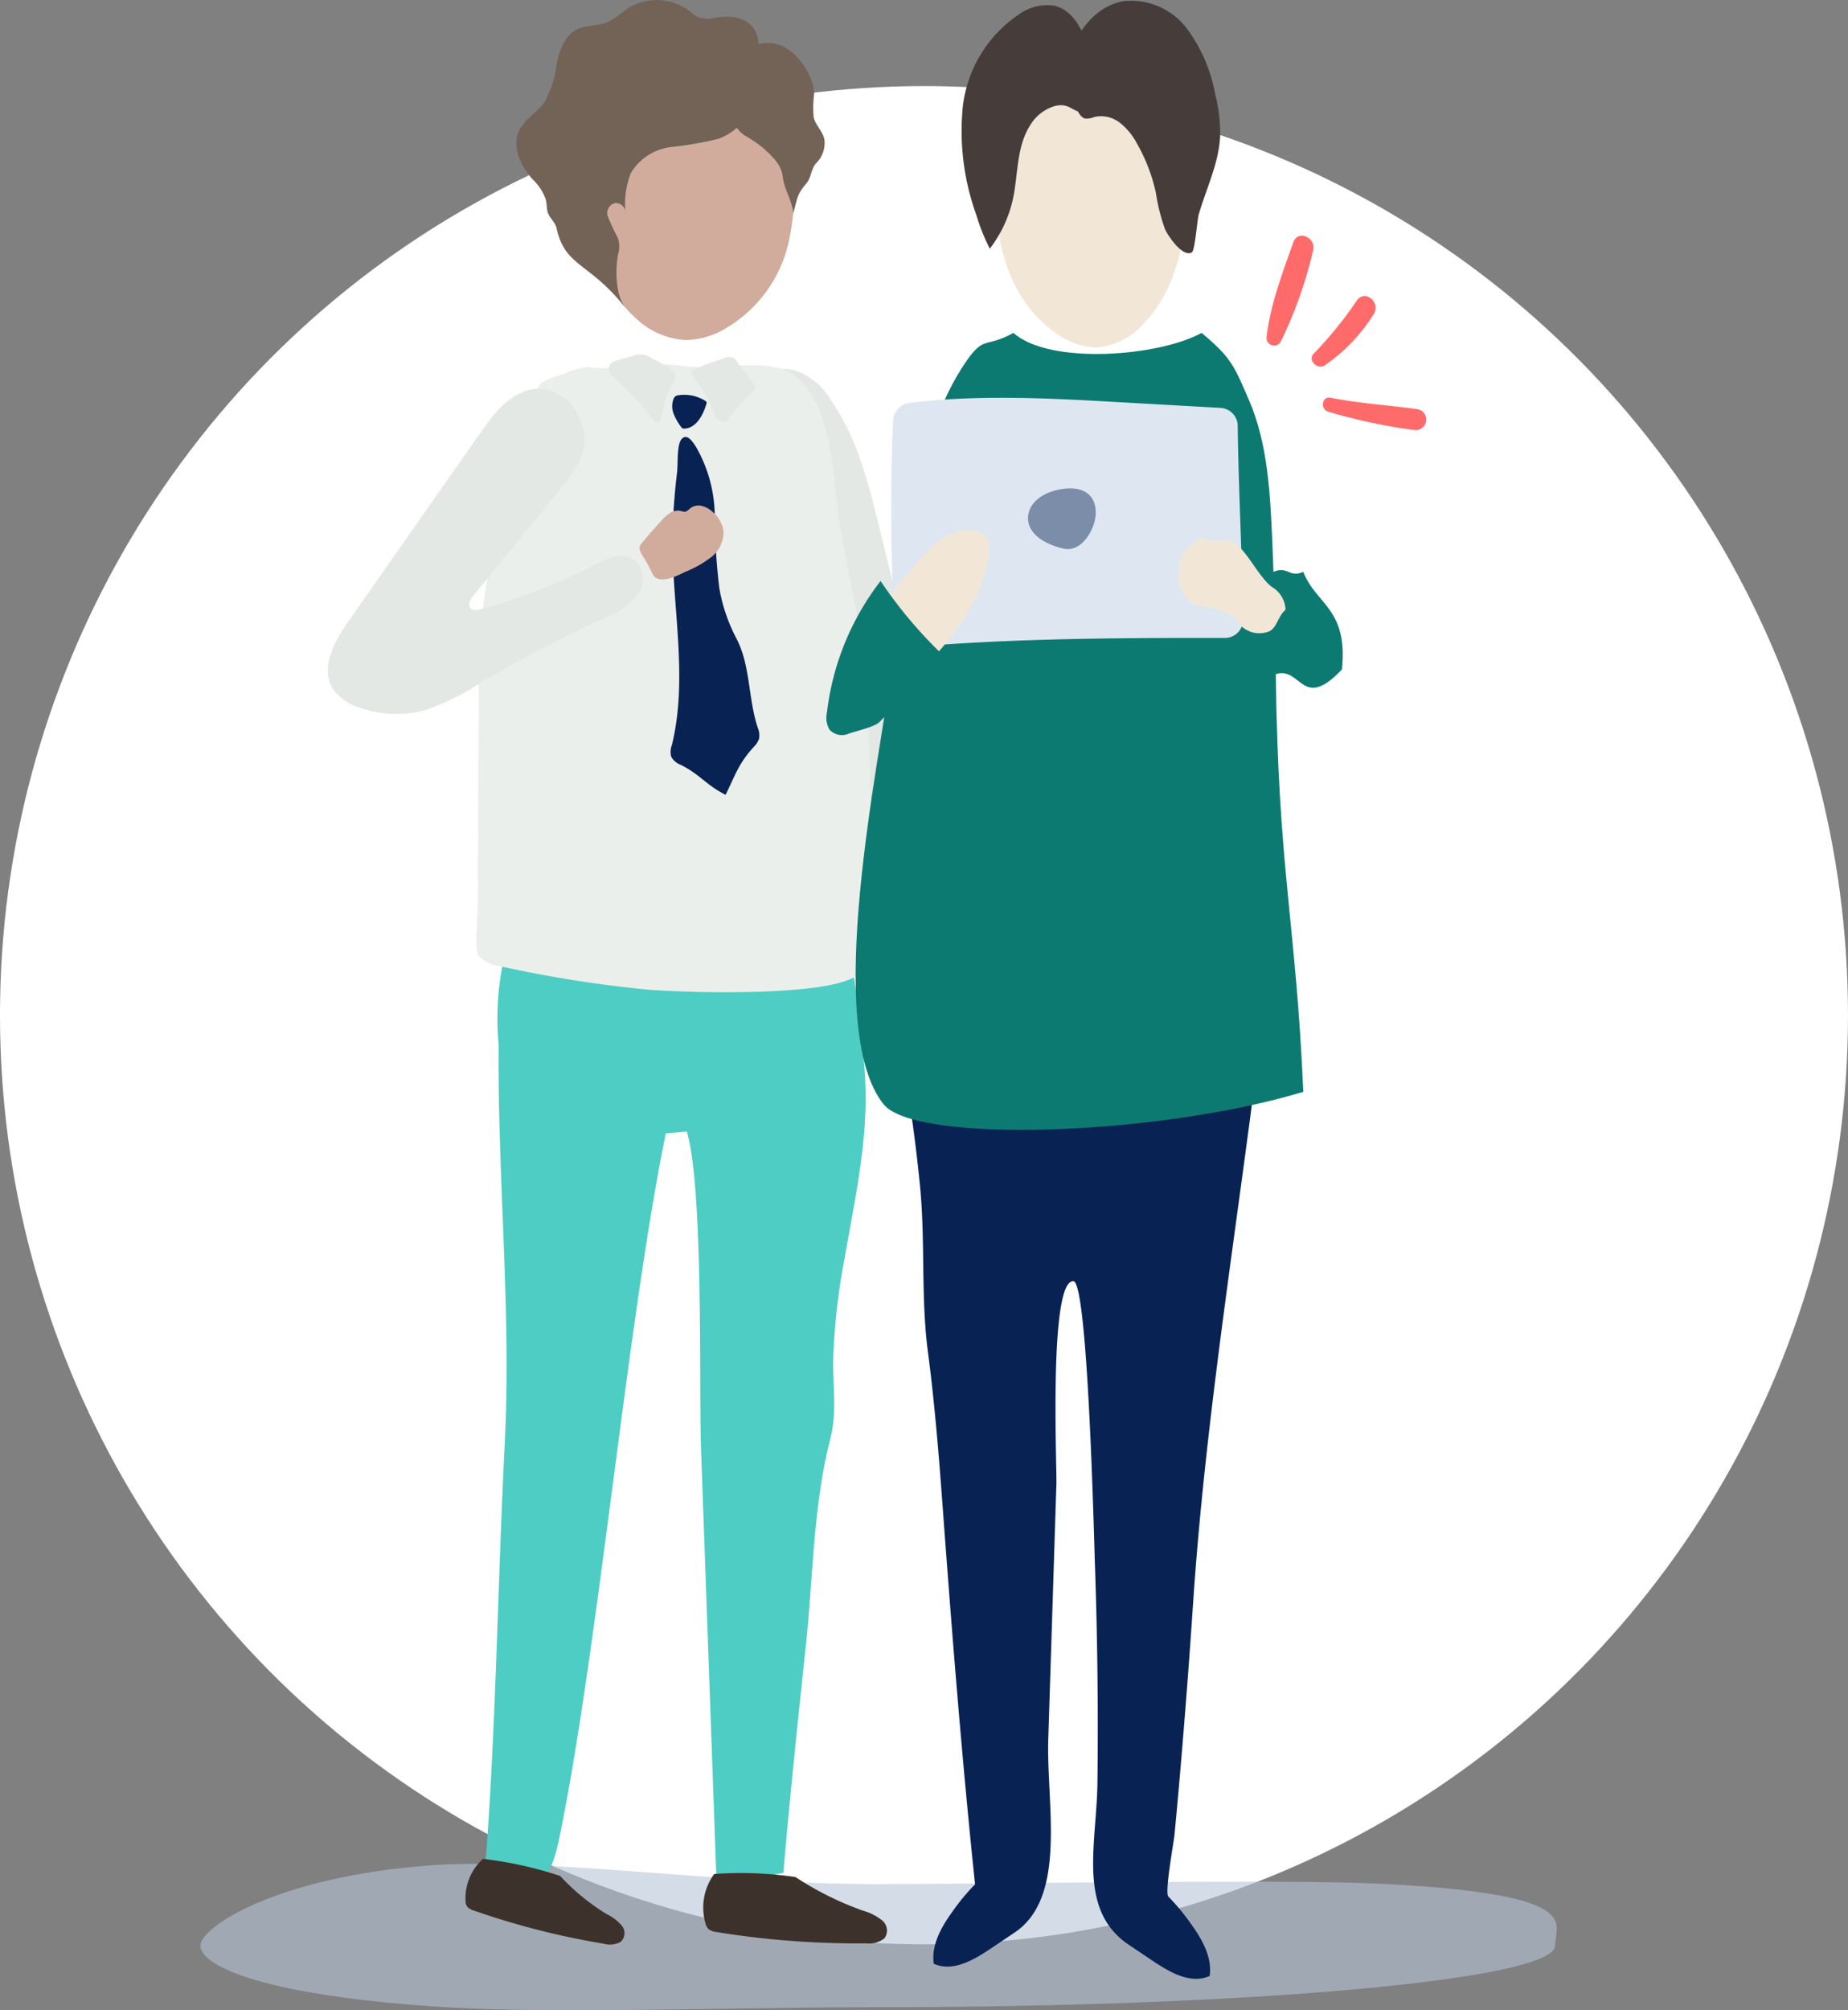 <svg xmlns="http://www.w3.org/2000/svg" width="195" height="212.025" viewBox="0 0 195 212.025">
  <rect x="0" y="0" width="195" height="212.025" fill="#808080" stroke="none"/>
  <g id="Groupe_609" data-name="Groupe 609" transform="translate(115 -168.922)">
    <g id="Groupe_490" data-name="Groupe 490" transform="translate(-1193.893 -10.499)">
      <ellipse id="Ellipse_23" data-name="Ellipse 23" cx="97.5" cy="98" rx="97.5" ry="98" transform="translate(1078.892 188.499)" fill="#fff"/>
    </g>
    <g id="Groupe_585" data-name="Groupe 585" transform="translate(-84 168.922)">
      <path id="Tracé_782" data-name="Tracé 782" d="M71.466.492c13.222,0,42.962-.576,53.719,0,20.954,1.122,17.747,4.108,17.747,6.493,0,3.586-32,6.493-71.466,6.493-14.841,0-34.009.714-45.605,0C7.074,12.321,0,9.222,0,6.985,0,4.977,8.172-.264,24.035-1.463,36.317-2.391,54.1.492,71.466.492Z" transform="translate(-9.844 198.23)" fill="#b7c6d8" opacity="0.59"/>
      <g id="Groupe_586" data-name="Groupe 586" transform="translate(3.594 0)">
        <path id="Tracé_753" data-name="Tracé 753" d="M26.173,18.646a7.285,7.285,0,0,1,3.452,2.993A26.64,26.64,0,0,1,32.763,28c.753,2.146,1.31,4.36,1.86,6.571q1.083,4.368,2.135,8.745a47.428,47.428,0,0,1,1.1,5.53,9.424,9.424,0,0,1-.84,5.928c-1.035,1.748-3.319,2.866-5.128,2-1.577-.756-2.248-2.626-2.77-4.315q-3.5-11.352-7.014-22.7A24.738,24.738,0,0,1,21.07,25.5c-.392-3.189.641-8.343,5.1-6.857" transform="translate(23.438 20.523)" fill="#e4e8e4"/>
        <path id="Tracé_754" data-name="Tracé 754" d="M9.927,103.072c.7-13.846-.777-27.968-.648-41.9a29.57,29.57,0,0,1,2.2-14.29,2.123,2.123,0,0,1,.485-.785c.732-.671,1.987-.313,2.961.042a35.32,35.32,0,0,0,28.864-2.21c1.68,2.271,2.163,5.058,2.578,7.75A118.054,118.054,0,0,1,47.953,64.75l0,.025h0c.038.938.061,1.877.04,2.819-.116,5.45-1.3,10.819-2.229,16.191a68.084,68.084,0,0,0-1.187,10.582c-.04,2.906.419,5.562-.315,8.406-1.8,7.005-1.807,14.637-2.571,21.793-.817,7.666-1.623,15.331-2.29,23.007-.028.3-.053.61-.08.916-.434.1-7.088,1.462-7.088-.068q-.8-22.346-1.6-44.694c-.224-6.271.288-27.452-1.5-33.424l-2.214.2c-4.057,19.714-7.149,54.438-11.206,74.155-.358,1.735-.792,3.608-2.08,4.728S8.213,150,7.832,148.27c1.189-15.065,1.327-30.125,2.1-45.2" transform="translate(8.744 49.045)" fill="#4ecdc4"/>
        <path id="Tracé_755" data-name="Tracé 755" d="M12.987,12.585c0-5.7,4.967-10.315,11.094-10.315S35.173,6.888,35.173,12.585a9.653,9.653,0,0,1-.408,2.743c-.011.224-.015.453-.011.692a29.272,29.272,0,0,1-.463,6.152A14.151,14.151,0,0,1,27.6,32.031a8.593,8.593,0,0,1-4.3,1.306,8.313,8.313,0,0,1-5.4-2.4c-4.747-4.36-5.158-10.912-4.821-17.1a9.5,9.5,0,0,1-.091-1.257" transform="translate(14.499 2.535)" fill="#d1ac9d"/>
        <path id="Tracé_756" data-name="Tracé 756" d="M19.876,93.446a39.487,39.487,0,0,1,8.571.322,33.259,33.259,0,0,0,7.09,3.534A5.719,5.719,0,0,1,37.58,98.33a1.382,1.382,0,0,1,.254,1.907,2.638,2.638,0,0,1-1.911.529,93.481,93.481,0,0,1-15.765-1.189,1.72,1.72,0,0,1-.868-.309,1.236,1.236,0,0,1-.33-.6,5.982,5.982,0,0,1,.916-5.223" transform="translate(20.893 104.212)" fill="#3d322b"/>
        <path id="Tracé_757" data-name="Tracé 757" d="M8.708,92.639a41.326,41.326,0,0,1,8.148,1.8,23.227,23.227,0,0,0,4.912,4.03,4.854,4.854,0,0,1,1.6,1.223,1.241,1.241,0,0,1-.152,1.723,2.445,2.445,0,0,1-1.79.171A82.345,82.345,0,0,1,7.75,98.093a1.466,1.466,0,0,1-.7-.408,1.057,1.057,0,0,1-.174-.578,5.576,5.576,0,0,1,1.837-4.468" transform="translate(7.656 103.423)" fill="#3d322b"/>
        <path id="Tracé_758" data-name="Tracé 758" d="M34.01,66.85a2.651,2.651,0,0,1-1.7.023A2.863,2.863,0,0,1,31.037,65c-2.593-7.683-1.786-14.779-4.87-22.271a11.482,11.482,0,0,1-1.183-4.567c.07-2.612-1.613-5.473.821-6.419a6.216,6.216,0,0,1,4.464-.125,6.828,6.828,0,0,1,3.719,4.406,22.72,22.72,0,0,1,.762,5.934,148.444,148.444,0,0,0,1.522,15.35A54.057,54.057,0,0,1,37,63.265c.1,2.463-.66,2.995-2.986,3.585" transform="translate(27.332 34.905)" fill="#e4e8e4"/>
        <path id="Tracé_759" data-name="Tracé 759" d="M32.826,48.135a1.952,1.952,0,0,1,.792.593,2.545,2.545,0,0,1,.311,1.545q-.032,2.422-.061,4.847a4.789,4.789,0,0,1-.144,1.335,2.382,2.382,0,0,1-4.432.324,3.769,3.769,0,0,1-.277-1.748,2.79,2.79,0,0,0-.03-.775.8.8,0,0,0-.47-.58,2.506,2.506,0,0,1-.493-.121c-.231-.131-.267-.442-.271-.709a14.541,14.541,0,0,1,.6-4.286c.322-1.094.978-.633,1.805-.734a4.757,4.757,0,0,1,2.673.309" transform="translate(30.98 53.328)" fill="#d1ac9d"/>
        <path id="Tracé_760" data-name="Tracé 760" d="M7.562,75.175q.048-12.394.1-24.792c.028-6.963,1.78-14.349,2.923-21.225.629-3.786,1.367-5.1,3.266-8.476.271-.48.315-.8,2.83-1.537a8.041,8.041,0,0,1,2.51-.724c3.283.5,6.622-.622,9.9-.121,3.473.531,9.3-1.058,12,1.088,3.657,2.9,3.911,9.8,4.493,14.311.783,6.087,2.646,12.258,2.974,18.381.29,5.374.444,10.753.554,16.133.057,2.8,1.189,12.555-1.6,14.432-1.628,1.1-5.987,1.543-10.472,1.678l-.485.015-.129,0c-1.826.044-3.651.038-5.3.006-2.442-.049-4.508-.154-5.63-.248A128.476,128.476,0,0,1,9.975,81.639a3.642,3.642,0,0,1-2.413-1.2c-.358-.542,0-4.624,0-5.266" transform="translate(8.265 20.284)" fill="#ebefeb"/>
        <path id="Tracé_761" data-name="Tracé 761" d="M18.423,20.064c-.169-.22-.356-.485-.246-.732a.888.888,0,0,1,.514-.377q1.4-.571,2.859-1.039a1.315,1.315,0,0,1,.971-.044,1.112,1.112,0,0,1,.349.339q.9,1.187,1.805,2.372a.7.7,0,0,1,.188.411.732.732,0,0,1-.286.455A24.762,24.762,0,0,0,22.757,23.4c-.408.487-.885,1.647-1.687,1.137-.614-.387-.834-1.579-1.147-2.167a16.317,16.317,0,0,0-1.5-2.309" transform="translate(20.257 19.865)" fill="#e4e8e4"/>
        <path id="Tracé_762" data-name="Tracé 762" d="M19.781,23.217a7.912,7.912,0,0,1-.379,1.5.37.37,0,0,1-.125.176c-.195.127-.438-.08-.567-.262a24.065,24.065,0,0,0-3.824-4.19,3.057,3.057,0,0,1-.756-.823.845.845,0,0,1,.093-1,1.6,1.6,0,0,1,.692-.324l1.647-.47a2.6,2.6,0,0,1,1.031-.15,2.369,2.369,0,0,1,.866.345c.671.381,2.523,1.177,2.59,1.962.04.44-.544,1.113-.72,1.526a9.273,9.273,0,0,0-.548,1.719" transform="translate(15.641 19.711)" fill="#e4e8e4"/>
        <path id="Tracé_763" data-name="Tracé 763" d="M20.777,20.649a.312.312,0,0,0,.011-.21.372.372,0,0,0-.146-.14,4.19,4.19,0,0,0-2.781-.584.858.858,0,0,0-.33.1.638.638,0,0,0-.222.3,2.166,2.166,0,0,0,.006,1.547,5.735,5.735,0,0,0,.792,1.4.408.408,0,0,0,.146.148.481.481,0,0,0,.22.032c1.321-.066,2.025-1.638,2.3-2.593" transform="translate(19.167 21.967)" fill="#082353"/>
        <path id="Tracé_764" data-name="Tracé 764" d="M8.564,40.774a.4.4,0,0,1-.108-.116.154.154,0,0,1,.108.116" transform="translate(9.441 45.391)" fill="#fff"/>
        <path id="Tracé_765" data-name="Tracé 765" d="M19.782,22.839a14.815,14.815,0,0,1,1.97,7.253,69.658,69.658,0,0,0,.472,7.583,18.062,18.062,0,0,0,1.814,5.359c1.5,2.859,1.225,6.364,2.258,9.426a2.012,2.012,0,0,1,.127,1.153,2.284,2.284,0,0,1-.576.872c-1.619,1.8-1.879,2.861-2.952,5.031-2.057-1.026-2.675-2.131-4.732-3.16a1.877,1.877,0,0,1-1-.844,1.95,1.95,0,0,1,.051-1.2c1.774-7.164,0-14.677.08-22.057a66.875,66.875,0,0,1,.489-6.821c.087-.772-.038-2.777.43-3.384.59-.764,1.221.252,1.568.785" transform="translate(19.076 24.315)" fill="#082353"/>
        <path id="Tracé_766" data-name="Tracé 766" d="M20.819,19.629c-2.123.76-3.547,2.711-4.84,4.557Q9.074,34.043,2.174,43.9c-1.484,2.116-3,4.91-1.647,7.109a5.2,5.2,0,0,0,2.711,1.962,11.493,11.493,0,0,0,7.175.256A24.878,24.878,0,0,0,16,50.457,136.029,136.029,0,0,1,29.111,43.6a8.608,8.608,0,0,0,3.443-2.284c.847-1.107.99-2.887-.08-3.778-1.34-1.117-3.327-.163-4.857.679a59.979,59.979,0,0,1-11.441,4.389c-.383.116-.87.21-1.13-.1-.313-.366,0-.916.3-1.289q4.521-5.546,9.043-11.092a13.365,13.365,0,0,0,2.423-3.765c1.27-3.5-2.085-8.133-5.994-6.734" transform="translate(0 21.629)" fill="#e4e8e4"/>
        <path id="Tracé_767" data-name="Tracé 767" d="M15.915,30.568c-.226-.347-.483-.764-.32-1.147a1.241,1.241,0,0,1,.195-.286q1-1.2,2.057-2.345a4.344,4.344,0,0,1,.9-.806,1.521,1.521,0,0,1,1.16-.222,1.352,1.352,0,0,0,.392.085c.254-.013.434-.243.639-.4a1.457,1.457,0,0,1,1.23-.2,2.683,2.683,0,0,1,1.107.641,3.212,3.212,0,0,1,1.12,2,3.327,3.327,0,0,1-1.278,2.734A11.418,11.418,0,0,1,20.4,32.17c-.808.379-2.074,1.073-3,.724-.349-.131-.468-.442-.622-.76a14.3,14.3,0,0,0-.868-1.566" transform="translate(17.353 28.129)" fill="#d1ac9d"/>
        <path id="Tracé_768" data-name="Tracé 768" d="M41.9,14.68c-.19-.842-.9-1.448-1.122-2.279a11.017,11.017,0,0,1,.049-2.514,5.014,5.014,0,0,0-.574-2.055,6.553,6.553,0,0,0-2.127-2.593,3.8,3.8,0,0,0-3.088-.607c-.028.008-.051.028-.078.034a3.468,3.468,0,0,0-.447-1.556c-.815-1.335-2.552-1.488-4.008-1.263a3.382,3.382,0,0,1-1.881-.019,4.469,4.469,0,0,1-.908-.635A5.748,5.748,0,0,0,20.992.986,12.832,12.832,0,0,1,19.1,2.3c-1.109.5-2.428.277-3.481.9-1.151.675-1.676,2.159-1.97,3.549a10.813,10.813,0,0,1-1.274,4.013C11.549,11.947,10.129,12.629,9.6,14c-.648,1.689.351,3.587,1.509,4.912a5.217,5.217,0,0,1,1.416,2.195c.08.377.072.772.15,1.149.142.686.817,1.137.965,1.8.91,4.11,3.357,3.532,7.2,8.311a4.8,4.8,0,0,1-.743-1.983,10.712,10.712,0,0,1,.04-3.564,2.847,2.847,0,0,0-.011-1.693,22.969,22.969,0,0,1-1.1-2.372,1.085,1.085,0,0,1,.849-1.35,1.107,1.107,0,0,1,1.069,1.187,8.727,8.727,0,0,1,.555-4.368,5.756,5.756,0,0,1,4.2-2.711,37.378,37.378,0,0,0,4.976-.859,5.805,5.805,0,0,0,1.989-1.175,3.66,3.66,0,0,0,.8.794,14.519,14.519,0,0,1,2.076,1.412c.91.891,1.82,1.642,1.972,2.969s.982,2.487,1.115,3.816c.434-1.507.36-1.943,1.352-3.092.586-.681.476-1.513,1.073-2.182A2.965,2.965,0,0,0,41.9,14.68" transform="translate(10.49 0)" fill="#736357"/>
        <path id="Tracé_769" data-name="Tracé 769" d="M64.954,61.224q.108-.806.214-1.615c.252-1.911.44-4.068-.785-5.556-.411-.5-5.071-.216-5.915-.307a24.5,24.5,0,0,1-4.787-1.124,23.462,23.462,0,0,0-10.533-.466,84.039,84.039,0,0,1-8.4,1.143,17.278,17.278,0,0,0-2.9.629c-3.431.95-3.219,1.035-2.686,4.527q.679,4.467,1.115,8.965c.555,5.721.074,11.672.819,17.333.707,5.384,1.151,10.832,1.553,16.292.984,13.316,2.03,26.629,3.426,39.909a22.469,22.469,0,0,0-2.436,2.946c-1.111,1.551-2.2,3.431-1.924,5.429,2.008.908,4.212-.385,6.08-1.642l2.461-1.653c5.589-3.755,3.327-13.6,3.545-20.421q.429-13.451.857-26.9c.059-1.869-.815-21.5,1.793-21.376,1.532.074,2.182,27.272,2.281,30.18q.39,11.346.256,22.707c-.074,6.451-2.167,13.427,3.3,17.1l2.459,1.653c1.871,1.255,4.072,2.55,6.083,1.64.279-2-.815-3.875-1.924-5.426a22.468,22.468,0,0,0-2.436-2.946c-.406-.4.578-5.767.654-6.559q.349-3.679.662-7.365.724-8.483,1.293-16.978c1.126-16.775,3.655-33.463,5.873-50.119" transform="translate(32.219 57.795)" fill="#082353"/>
        <path id="Tracé_770" data-name="Tracé 770" d="M44.107,31.216a7.351,7.351,0,0,0,5.012-2.506c4.961-5.139,4.813-13.192,4.324-20.318A4.307,4.307,0,0,0,52.9,6.215a4.17,4.17,0,0,0-3.111-1.348c-4.955,0-9.839.224-14.834.466a2.061,2.061,0,0,0-1.2.309,1.854,1.854,0,0,0-.561,1.189c-.349,2.049.32,4.193.29,6.288a34.584,34.584,0,0,0,.428,6.43c.726,4.123,2.62,7.958,6.2,10.3a7.339,7.339,0,0,0,3.992,1.365" transform="translate(36.946 5.434)" fill="#f2e7d6"/>
        <path id="Tracé_772" data-name="Tracé 772" d="M70.649,52.581c2.726-.842,2.737,3.977,6.979-.487.669-6.479-2.747-6.828-4.074-10.3-1.5.658-1.653-.656-3.149,0-.038-1.117-.078-2.22-.127-3.291-.224-5.043-.48-10.248-2.447-14.8-1.566-3.63-1.881-4.512-5.012-7.115-4.5,2.485-16.023,3.414-19.854,0-3.172,1.769-3.065-.019-5.458,3.723C31.695,29.4,30.99,45.22,30.092,52.094c-1.3,9.951-7.293,37.708-.838,45.844,3.319,4.18,28.851,3.35,44.3-1.3-.8-18.1-2.639-23.2-2.906-44.053" transform="translate(29.377 18.523)" fill="#0d7a72"/>
        <path id="Tracé_773" data-name="Tracé 773" d="M52.355,20.3c-7.456-.423-14.961-.844-22.373.066A1.938,1.938,0,0,0,28.3,22.2a212.475,212.475,0,0,0,.159,22.091,1.921,1.921,0,0,0,2.089,1.795c10.762-.906,21.947-.942,32.743-.929a1.915,1.915,0,0,0,1.926-1.932c-.076-6.588-.491-13.856-.563-20.434a1.917,1.917,0,0,0-1.812-1.9Z" transform="translate(31.354 22.132)" fill="#dee7f1"/>
        <path id="Tracé_774" data-name="Tracé 774" d="M48.926,20.7a59.32,59.32,0,0,0,9.053,1.921,1.114,1.114,0,0,0,.312-2.205c-3.054-.426-6.125-.6-9.151-1.207-.971-.193-1.133,1.255-.213,1.491" transform="translate(56.685 22.74)" fill="#ff6b6b"/>
        <path id="Tracé_775" data-name="Tracé 775" d="M49.421,23.771a18.244,18.244,0,0,0,5.154-5.405c.742-1.223-.935-2.651-1.792-1.416a40.7,40.7,0,0,1-4.546,5.595c-.7.706.418,1.771,1.184,1.227" transform="translate(55.796 14.747)" fill="#ff6b6b"/>
        <path id="Tracé_776" data-name="Tracé 776" d="M48.329,26a45.569,45.569,0,0,0,3.39-9.556c.379-1.361-1.586-2.288-2.084-.884-1.125,3.172-2.455,6.656-2.822,10.017A.8.8,0,0,0,48.329,26" transform="translate(52.24 9.999)" fill="#ff6b6b"/>
        <path id="Tracé_777" data-name="Tracé 777" d="M32.405,41.675c-1.016,1.077-2.413,2.239-3.8,1.729a2.49,2.49,0,0,1-1.117-.891c-1.071-1.458-.855-3.5-.224-5.194,1.058-2.838,3.081-5.189,5.065-7.477,1.634-1.881,3.846-3.956,6.25-3.3a1.821,1.821,0,0,1,1.147.789,2.269,2.269,0,0,1,.171,1.291c-.425,5.1-3.979,9.329-7.49,13.052" transform="translate(29.849 29.494)" fill="#f2e7d6"/>
        <path id="Tracé_778" data-name="Tracé 778" d="M25.166,44.612a2.5,2.5,0,0,1-.258-1.784,28,28,0,0,1,5.661-13.873,46.9,46.9,0,0,0,6.7,7.93c-2.756,2.883-4.292,4.387-6.819,6.946-.525.533-2.548.965-3.249,1.228a1.779,1.779,0,0,1-2.04-.447" transform="translate(27.756 32.326)" fill="#0d7a72"/>
        <path id="Tracé_771" data-name="Tracé 771" d="M1.781,4.429a4.9,4.9,0,0,0,.813-.176,2.736,2.736,0,0,0,.742-.574C5.548,1.557,5.2.108,7.894,0A8.443,8.443,0,0,1,10,.852c.362.25,1.352,1.015,1.446,1.559.212,1.238.661,1.281-.022,2.136s-.664,2.184-1.519,2.66c-1.589.883-4.07.933-5.66,1.818a2.885,2.885,0,0,1-2.787.442C1.141,8.395-.176,7.849.02,6.721A2.763,2.763,0,0,1,1.781,4.429" transform="translate(92.823 69.221) rotate(-112)" fill="#f2e7d6"/>
        <path id="Tracé_779" data-name="Tracé 779" d="M41.609,10.872a4.527,4.527,0,0,0-2.749,2.061c-1.479,2.309-1.255,5.2-1.835,7.835a13.232,13.232,0,0,1-2.43,5.189,21.574,21.574,0,0,1-1.433-3.592,26.068,26.068,0,0,1-1.416-11.38,13.618,13.618,0,0,1,5.907-9.729A5.113,5.113,0,0,1,41.4.328c1.733.4,2.724,2.083,3.333,3.653a10.907,10.907,0,0,1,.832,5.8c-.174.952-.313,1.9-1.236,1.8-1.018-.119-1.424-.986-2.717-.7" transform="translate(35.253 0.273)" fill="#463d3b"/>
        <path id="Tracé_780" data-name="Tracé 780" d="M47.255,24.155a20.036,20.036,0,0,1-.967-3.858,18.337,18.337,0,0,0-1.941-5.084,7.1,7.1,0,0,0-1.812-2.256,3.236,3.236,0,0,0-2.741-.641,2.056,2.056,0,0,1-.944.169c-.415-.089-.662-.506-.859-.88a8.592,8.592,0,0,1-1.181-3.28A6.446,6.446,0,0,1,37.075,6.2c.781-2.878,2.91-5.634,5.854-6.11A7.411,7.411,0,0,1,49.573,3a16.546,16.546,0,0,1,2.974,6.914,16.434,16.434,0,0,1,.525,4.373c-.127,2.912-1.469,5.564-2.262,8.32-.171.6-.387,3.8-.732,3.992-.984.552-2.542-1.807-2.821-2.44" transform="translate(41.084 0.025)" fill="#463d3b"/>
        <path id="Tracé_783" data-name="Tracé 783" d="M3.2,0c2.122-.239,3.3.763,3.3,2.512S5.012,6.7,3.2,6.337-.648,4.892-.648,3.143,1.082.241,3.2,0Z" transform="translate(74.53 51.544)" fill="#082353" opacity="0.46"/>
      </g>
    </g>
  </g>
</svg>
